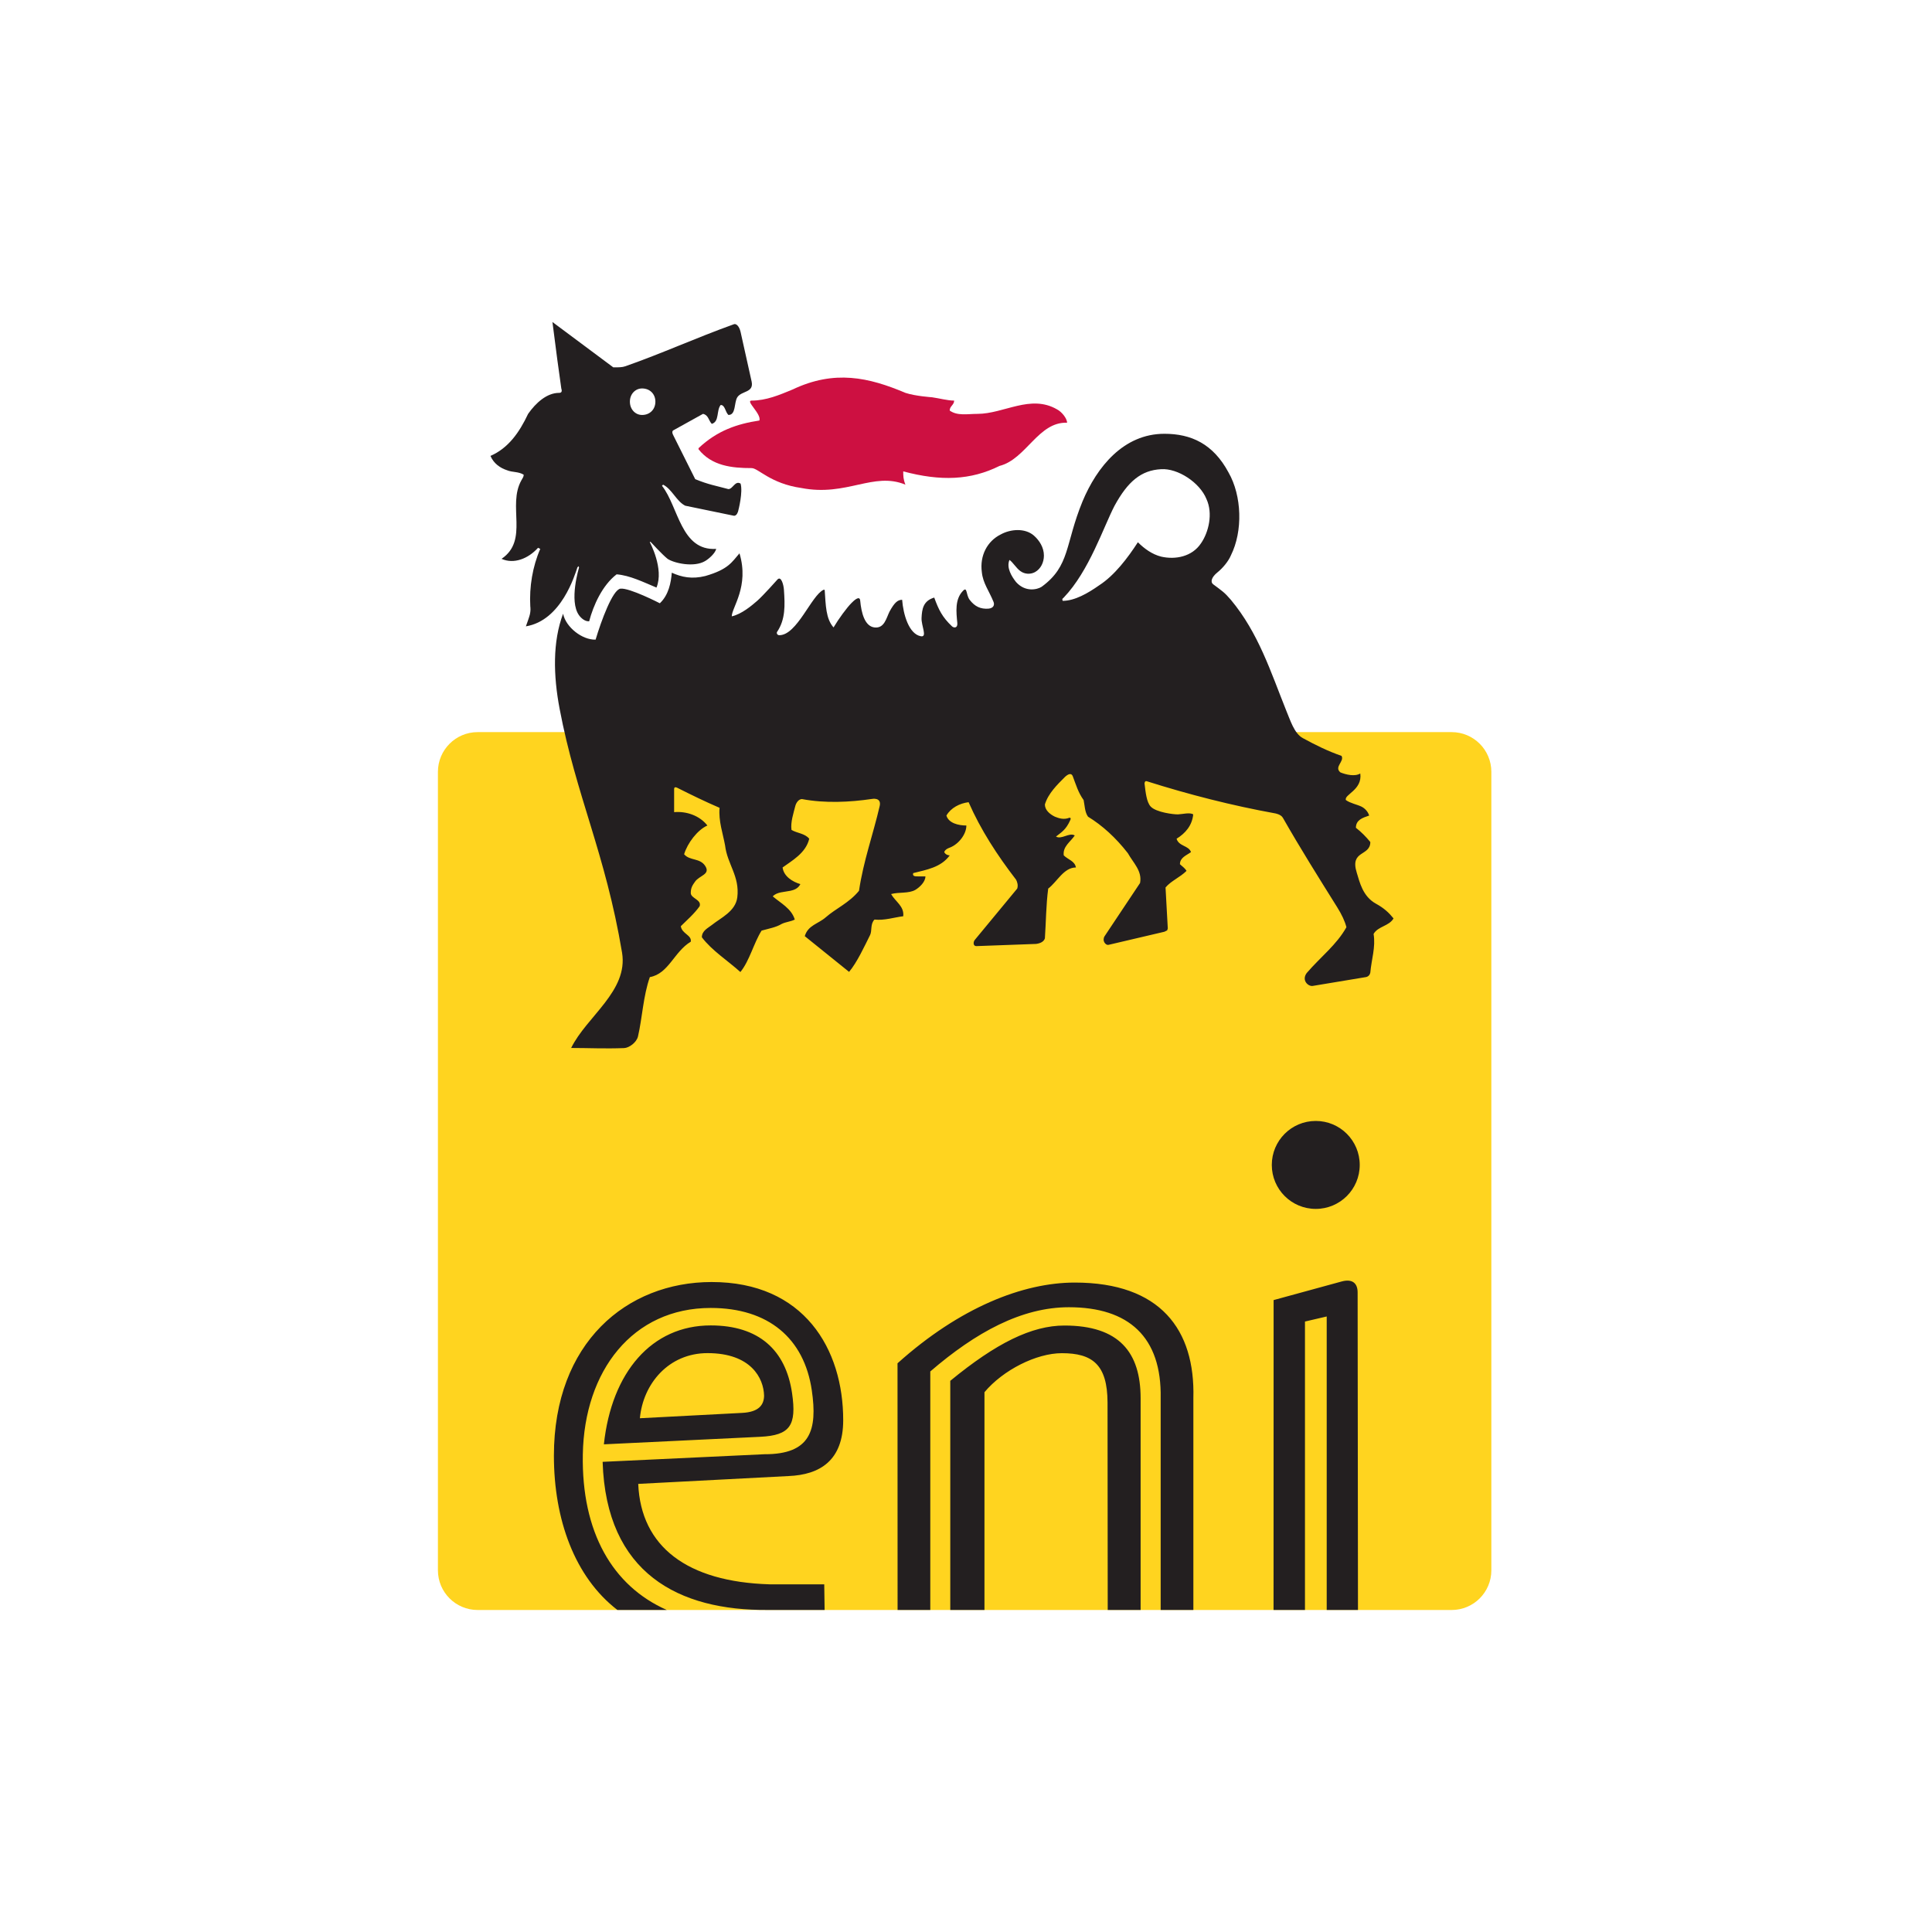 <svg width="150" height="150" viewBox="0 0 150 150" fill="none" xmlns="http://www.w3.org/2000/svg">
<path fill-rule="evenodd" clip-rule="evenodd" d="M112.705 125C114.409 125 115.788 123.621 115.788 121.914L115.788 59.927C115.788 58.223 114.409 56.841 112.705 56.841L37.086 56.841C35.382 56.841 34 58.223 34 59.927L34 121.914C34 123.621 35.382 125 37.086 125L112.705 125Z" fill="#FFD41F"/>
<path fill-rule="evenodd" clip-rule="evenodd" d="M82.847 32.821C82.847 32.475 82.416 31.963 82.073 31.787C80.012 30.587 77.945 32.133 75.883 32.133C75.108 32.133 74.335 32.306 73.734 31.875C73.734 31.529 74.08 31.442 74.08 31.102C73.568 31.102 72.958 30.929 72.364 30.844C72.361 30.844 71.073 30.759 70.297 30.502C67.46 29.302 64.801 28.692 61.536 30.241C60.503 30.672 59.475 31.102 58.356 31.102C57.841 31.102 59.13 32.133 58.96 32.648C57.241 32.909 55.695 33.421 54.234 34.797V34.882C55.261 36.173 56.81 36.343 58.356 36.343C58.872 36.343 59.818 37.547 62.221 37.889C65.744 38.574 67.808 36.598 70.297 37.629C70.127 37.201 70.127 36.943 70.127 36.598C73.052 37.377 75.368 37.286 77.605 36.173C79.667 35.652 80.612 32.733 82.847 32.821" fill="#CD1041"/>
<path fill-rule="evenodd" clip-rule="evenodd" d="M75.283 46.568C74.989 46.171 75.108 45.534 74.78 45.858C74.119 46.519 74.244 47.517 74.326 48.377C74.362 48.796 74.037 48.753 73.907 48.623C73.159 47.914 72.876 47.341 72.534 46.395C71.676 46.65 71.582 47.286 71.549 47.98C71.519 48.572 72.019 49.487 71.5 49.399C70.558 49.232 70.127 47.683 70.042 46.568C69.703 46.568 69.451 46.774 69.066 47.477C68.808 47.992 68.666 48.802 67.896 48.714C67.123 48.629 66.871 47.538 66.787 46.647C66.756 46.183 66.283 46.641 66.114 46.813C65.738 47.189 65.122 48.032 64.716 48.714C64.113 48.029 64.113 47.001 64.028 45.795L63.943 45.789C62.998 46.222 61.882 49.317 60.506 49.317C60.333 49.317 60.275 49.144 60.333 49.059C60.988 48.09 60.948 46.992 60.864 45.789C60.839 45.395 60.648 44.71 60.372 44.982C60.372 44.982 59.245 46.252 58.787 46.65C58.372 47.01 57.584 47.683 56.814 47.853C56.814 47.168 58.187 45.534 57.414 42.961C56.814 43.646 56.556 44.203 54.758 44.722C53.722 44.979 52.928 44.813 52.157 44.464C52.097 45.231 51.918 46.189 51.23 46.838C51.23 46.838 48.856 45.616 48.168 45.704C47.565 45.789 46.677 48.202 46.243 49.66C45.219 49.696 43.934 48.711 43.718 47.65C42.897 49.823 42.958 52.452 43.449 55.034C44.728 61.782 47.004 66.244 48.296 73.962C48.79 76.942 45.549 78.915 44.343 81.364C45.719 81.364 46.916 81.431 48.459 81.373C48.844 81.355 49.426 80.94 49.535 80.461C49.866 79.03 49.939 77.32 50.454 75.862C51.912 75.605 52.339 73.883 53.631 73.113C53.722 72.595 52.946 72.51 52.858 71.91C53.288 71.482 53.891 70.961 54.319 70.361C54.492 69.845 53.631 69.757 53.631 69.33C53.631 68.903 53.782 68.712 53.961 68.454C54.301 67.963 55.189 67.896 54.749 67.226C54.337 66.596 53.546 66.841 53.115 66.323C53.373 65.462 54.149 64.434 54.922 64.092C54.319 63.319 53.288 62.97 52.339 63.055V61.258C52.339 61.018 52.6 61.173 52.6 61.173C53.8 61.773 54.664 62.197 55.868 62.719C55.777 63.749 56.123 64.695 56.295 65.638C56.465 67.096 57.444 68.026 57.244 69.669C57.105 70.764 55.962 71.258 55.277 71.809C54.989 72.043 54.492 72.252 54.492 72.77C55.262 73.798 56.538 74.611 57.483 75.468C58.196 74.598 58.529 73.195 59.13 72.252C59.733 72.085 60.248 71.998 60.678 71.74C61.021 71.567 61.367 71.567 61.706 71.394C61.452 70.536 60.591 70.106 59.993 69.591C60.333 69.245 60.864 69.266 61.367 69.16C61.645 69.097 61.967 68.99 62.14 68.642C61.536 68.466 60.848 68.042 60.76 67.35C61.452 66.841 62.57 66.241 62.828 65.119C62.482 64.695 61.882 64.695 61.452 64.434C61.367 63.831 61.609 63.14 61.739 62.606C61.806 62.325 62.009 62.04 62.264 62.04C64.071 62.379 65.974 62.282 67.69 62.031C67.69 62.031 68.436 61.876 68.305 62.552C67.79 64.786 67.035 66.841 66.693 69.16C65.92 70.106 64.889 70.536 64.113 71.218C63.516 71.74 62.74 71.822 62.482 72.683L65.923 75.456C66.541 74.726 67.123 73.456 67.554 72.595C67.72 72.252 67.554 71.74 67.896 71.394C68.666 71.482 69.442 71.218 70.127 71.137C70.215 70.361 69.53 70.018 69.184 69.415C69.788 69.245 70.558 69.391 71.076 69.084C71.403 68.887 71.849 68.466 71.849 68.042H71.243C71.076 68.042 70.815 68.042 70.903 67.787C71.931 67.526 73.052 67.35 73.737 66.411C73.568 66.411 73.392 66.323 73.31 66.156C73.38 65.917 73.737 65.811 73.737 65.811C74.422 65.55 75.029 64.777 75.029 64.092C74.422 64.092 73.653 63.916 73.48 63.319C73.825 62.719 74.513 62.367 75.202 62.282C76.144 64.434 77.433 66.411 78.888 68.299C78.976 68.466 79.064 68.73 78.976 68.99L75.711 72.94C75.541 73.113 75.541 73.456 75.799 73.456L80.44 73.286C80.77 73.243 81.043 73.113 81.125 72.855C81.213 71.567 81.213 70.276 81.382 68.99C82.074 68.466 82.589 67.35 83.535 67.35C83.444 66.841 82.934 66.753 82.589 66.411C82.501 65.72 83.101 65.374 83.444 64.865C83.016 64.607 82.416 65.207 81.986 64.95C82.416 64.607 82.759 64.434 83.101 63.661C83.189 63.449 83.016 63.492 83.016 63.492C82.589 63.661 82.213 63.531 81.901 63.407C81.492 63.207 81.125 62.888 81.125 62.458C81.382 61.6 82.083 60.924 82.683 60.321C82.925 60.096 83.171 59.993 83.283 60.251C83.547 60.942 83.701 61.515 84.132 62.118C84.22 62.543 84.22 63.055 84.474 63.407C85.59 64.092 86.624 65.031 87.566 66.241C87.997 67.014 88.688 67.614 88.515 68.554L85.763 72.683C85.647 72.855 85.696 73.052 85.696 73.052C85.726 73.183 85.884 73.401 86.072 73.356L90.404 72.34L90.619 72.234L90.667 72.085L90.492 68.903C90.922 68.387 91.61 68.124 92.122 67.614C91.953 67.35 91.783 67.269 91.61 67.096C91.61 66.578 92.122 66.411 92.468 66.156C92.292 65.638 91.525 65.72 91.349 65.119C92.037 64.695 92.556 64.092 92.641 63.231C92.386 63.055 91.801 63.216 91.459 63.228C91.131 63.237 89.773 63.073 89.346 62.628C89.018 62.285 88.945 61.515 88.861 60.827C88.861 60.827 88.87 60.603 89.033 60.654C92.292 61.685 95.651 62.543 98.997 63.149C98.997 63.149 99.446 63.219 99.601 63.492C100.974 65.898 102.35 68.087 103.826 70.448C104.172 71.003 104.414 71.513 104.536 71.988C103.763 73.368 102.571 74.25 101.453 75.544C101.028 76.12 101.58 76.602 101.917 76.547L106.042 75.862C106.042 75.862 106.33 75.832 106.391 75.511C106.479 74.489 106.815 73.543 106.645 72.51C106.988 71.91 107.846 71.91 108.194 71.306C107.846 70.876 107.476 70.518 106.83 70.163C105.794 69.597 105.56 68.466 105.339 67.757C104.781 65.993 106.391 66.499 106.391 65.374C106.042 64.95 105.703 64.607 105.272 64.268C105.272 63.661 105.788 63.492 106.303 63.319C106.197 62.992 105.96 62.755 105.703 62.625C105.357 62.458 104.845 62.367 104.496 62.118C104.326 61.688 105.788 61.345 105.612 60.054C105.184 60.312 104.496 60.142 104.069 59.969C103.55 59.539 104.408 59.108 104.154 58.684C103.123 58.335 102.092 57.823 101.147 57.305C100.477 56.944 100.167 55.883 99.858 55.156C98.652 52.148 97.709 49.144 95.563 46.568C95.048 45.968 94.875 45.877 94.187 45.361C93.965 45.192 94.05 44.822 94.514 44.446C94.945 44.103 95.384 43.558 95.563 43.127C96.509 41.239 96.418 38.489 95.384 36.686C94.187 34.449 92.468 33.679 90.404 33.679C87.23 33.679 85.165 36.255 84.05 38.92C82.674 42.269 83.101 43.928 80.873 45.558C80.512 45.789 79.597 45.983 78.888 45.192C78.548 44.764 78.118 44.073 78.375 43.473C78.636 43.646 78.897 44.106 79.218 44.337C79.564 44.594 80.015 44.603 80.355 44.419C80.819 44.161 81.049 43.649 81.049 43.133C81.049 42.506 80.7 41.96 80.27 41.581C79.582 40.984 78.46 41.069 77.687 41.499C76.66 42.012 76.056 43.127 76.229 44.419C76.314 45.279 76.793 45.877 77.139 46.734C77.233 46.971 77.132 47.219 76.745 47.256C76.144 47.298 75.693 47.104 75.283 46.568M52.258 33.421L54.58 32.133C55.007 32.218 55.007 32.645 55.262 32.909C55.868 32.733 55.607 31.872 55.953 31.442C56.295 31.442 56.295 31.96 56.553 32.218C57.153 32.218 56.98 31.275 57.244 30.844C57.584 30.329 58.529 30.502 58.36 29.641L57.499 25.773C57.396 25.315 57.147 25.103 56.98 25.173C53.891 26.288 51.481 27.407 48.559 28.434C48.305 28.522 48.047 28.522 47.617 28.522L42.891 25C43.148 27.061 43.406 28.956 43.579 30.159C43.664 30.414 43.579 30.502 43.406 30.502C42.46 30.502 41.602 31.275 41.002 32.133C40.314 33.594 39.456 34.797 38.08 35.397C38.338 36.001 38.85 36.343 39.368 36.51C39.799 36.686 40.229 36.598 40.66 36.855C40.66 37.028 40.572 37.119 40.484 37.286C39.368 39.262 41.087 41.927 38.941 43.388C39.887 43.815 41.002 43.388 41.775 42.53L41.945 42.615C41.348 43.988 41.087 45.561 41.172 47.083C41.172 47.083 41.239 47.441 41.087 47.886C41.087 47.886 40.926 48.383 40.83 48.629C43.588 48.177 44.625 44.646 44.834 44.04L44.931 43.961L44.955 44.073C44.955 44.073 44.158 46.659 44.955 47.768C45.134 48.017 45.44 48.265 45.743 48.235C46.068 47.001 46.759 45.446 47.874 44.591C48.905 44.673 49.939 45.192 50.969 45.619C51.572 44.161 50.454 42.1 50.454 42.1L50.463 42.057L50.539 42.1C50.539 42.1 51.397 43.039 51.83 43.388C52.339 43.73 53.891 44.073 54.749 43.558C55.052 43.379 55.522 42.961 55.607 42.615C52.858 42.788 52.682 39.35 51.397 37.716L51.481 37.628C52.173 37.974 52.518 38.92 53.2 39.262C53.2 39.262 56.807 40.008 56.956 40.038C57.211 40.09 57.308 39.693 57.308 39.693C57.341 39.572 57.69 38.207 57.499 37.547C57.071 37.286 56.898 37.974 56.553 37.974C55.607 37.716 55.007 37.628 53.976 37.201L52.258 33.764C52.13 33.503 52.258 33.421 52.258 33.421M82.477 46.501L82.589 46.395C84.565 44.334 85.681 40.896 86.536 39.262C87.566 37.377 88.6 36.51 90.146 36.428C91.437 36.343 93.153 37.459 93.671 38.75C94.187 39.866 93.844 41.324 93.241 42.188C92.556 43.215 91.267 43.473 90.146 43.215C89.461 43.039 88.861 42.615 88.345 42.1C87.566 43.303 86.536 44.673 85.335 45.446C84.474 46.053 83.444 46.65 82.501 46.65L82.477 46.501ZM50.884 31.184C50.884 31.787 50.454 32.218 49.851 32.218C49.332 32.218 48.905 31.787 48.905 31.184C48.905 30.587 49.332 30.159 49.851 30.159C50.454 30.159 50.884 30.587 50.884 31.184" fill="#231F20"/>
<path fill-rule="evenodd" clip-rule="evenodd" d="M76.434 124.997H73.779V107.207C77.344 104.277 80.103 102.914 82.642 102.914C86.898 102.914 88.557 105.005 88.557 108.558V124.997H86.003L85.989 108.89C85.979 105.938 84.808 105.061 82.443 105.061C80.462 105.061 77.877 106.368 76.434 108.09V124.997ZM101.318 124.997H98.878L98.883 100.938L104.16 99.495C104.992 99.267 105.406 99.624 105.406 100.346L105.433 124.997H103.005V102.211L101.318 102.604V124.997ZM51.764 124.995H47.932C44.61 122.436 43.005 117.957 43.005 113.02C43.005 104.234 48.667 99.544 55.242 99.536C62.434 99.529 65.473 104.745 65.466 110.272C65.463 113.383 63.673 114.504 61.21 114.601L49.552 115.209C49.758 120.084 53.352 122.812 59.74 123.006H63.994L64.023 124.995H59.636C52.712 125.062 47.059 122.162 46.788 113.497L59.357 112.906C62.934 112.918 63.48 111.034 63.028 107.944C62.437 103.906 59.658 101.549 55.181 101.549C49.109 101.549 45.364 106.436 45.25 112.918C45.141 118.961 47.559 123.135 51.764 124.995V124.995ZM72.227 106.479C75.767 103.431 79.327 101.493 82.989 101.493C87.628 101.493 90.204 103.795 90.114 108.56V124.995H92.653V108.543C92.796 103.244 90.099 99.578 83.445 99.578C79.434 99.578 74.518 101.506 69.683 105.846L69.688 124.995H72.227V106.479ZM61.496 108.167C61.006 104.808 58.906 102.905 55.178 102.905C50.595 102.905 47.484 106.542 46.885 112.137L59.02 111.553C61.348 111.441 61.859 110.67 61.496 108.167ZM59.323 108.364C59.311 109.057 58.942 109.632 57.611 109.697L49.681 110.112C49.923 107.454 51.898 105.056 54.934 105.056C58.312 105.056 59.294 107.006 59.323 108.364V108.364ZM102.157 93.859C104.041 93.859 105.569 92.332 105.569 90.445C105.569 88.558 104.041 87.03 102.157 87.03C100.267 87.03 98.742 88.558 98.742 90.445C98.742 92.332 100.267 93.859 102.157 93.859Z" fill="#231F20"/>
</svg>
